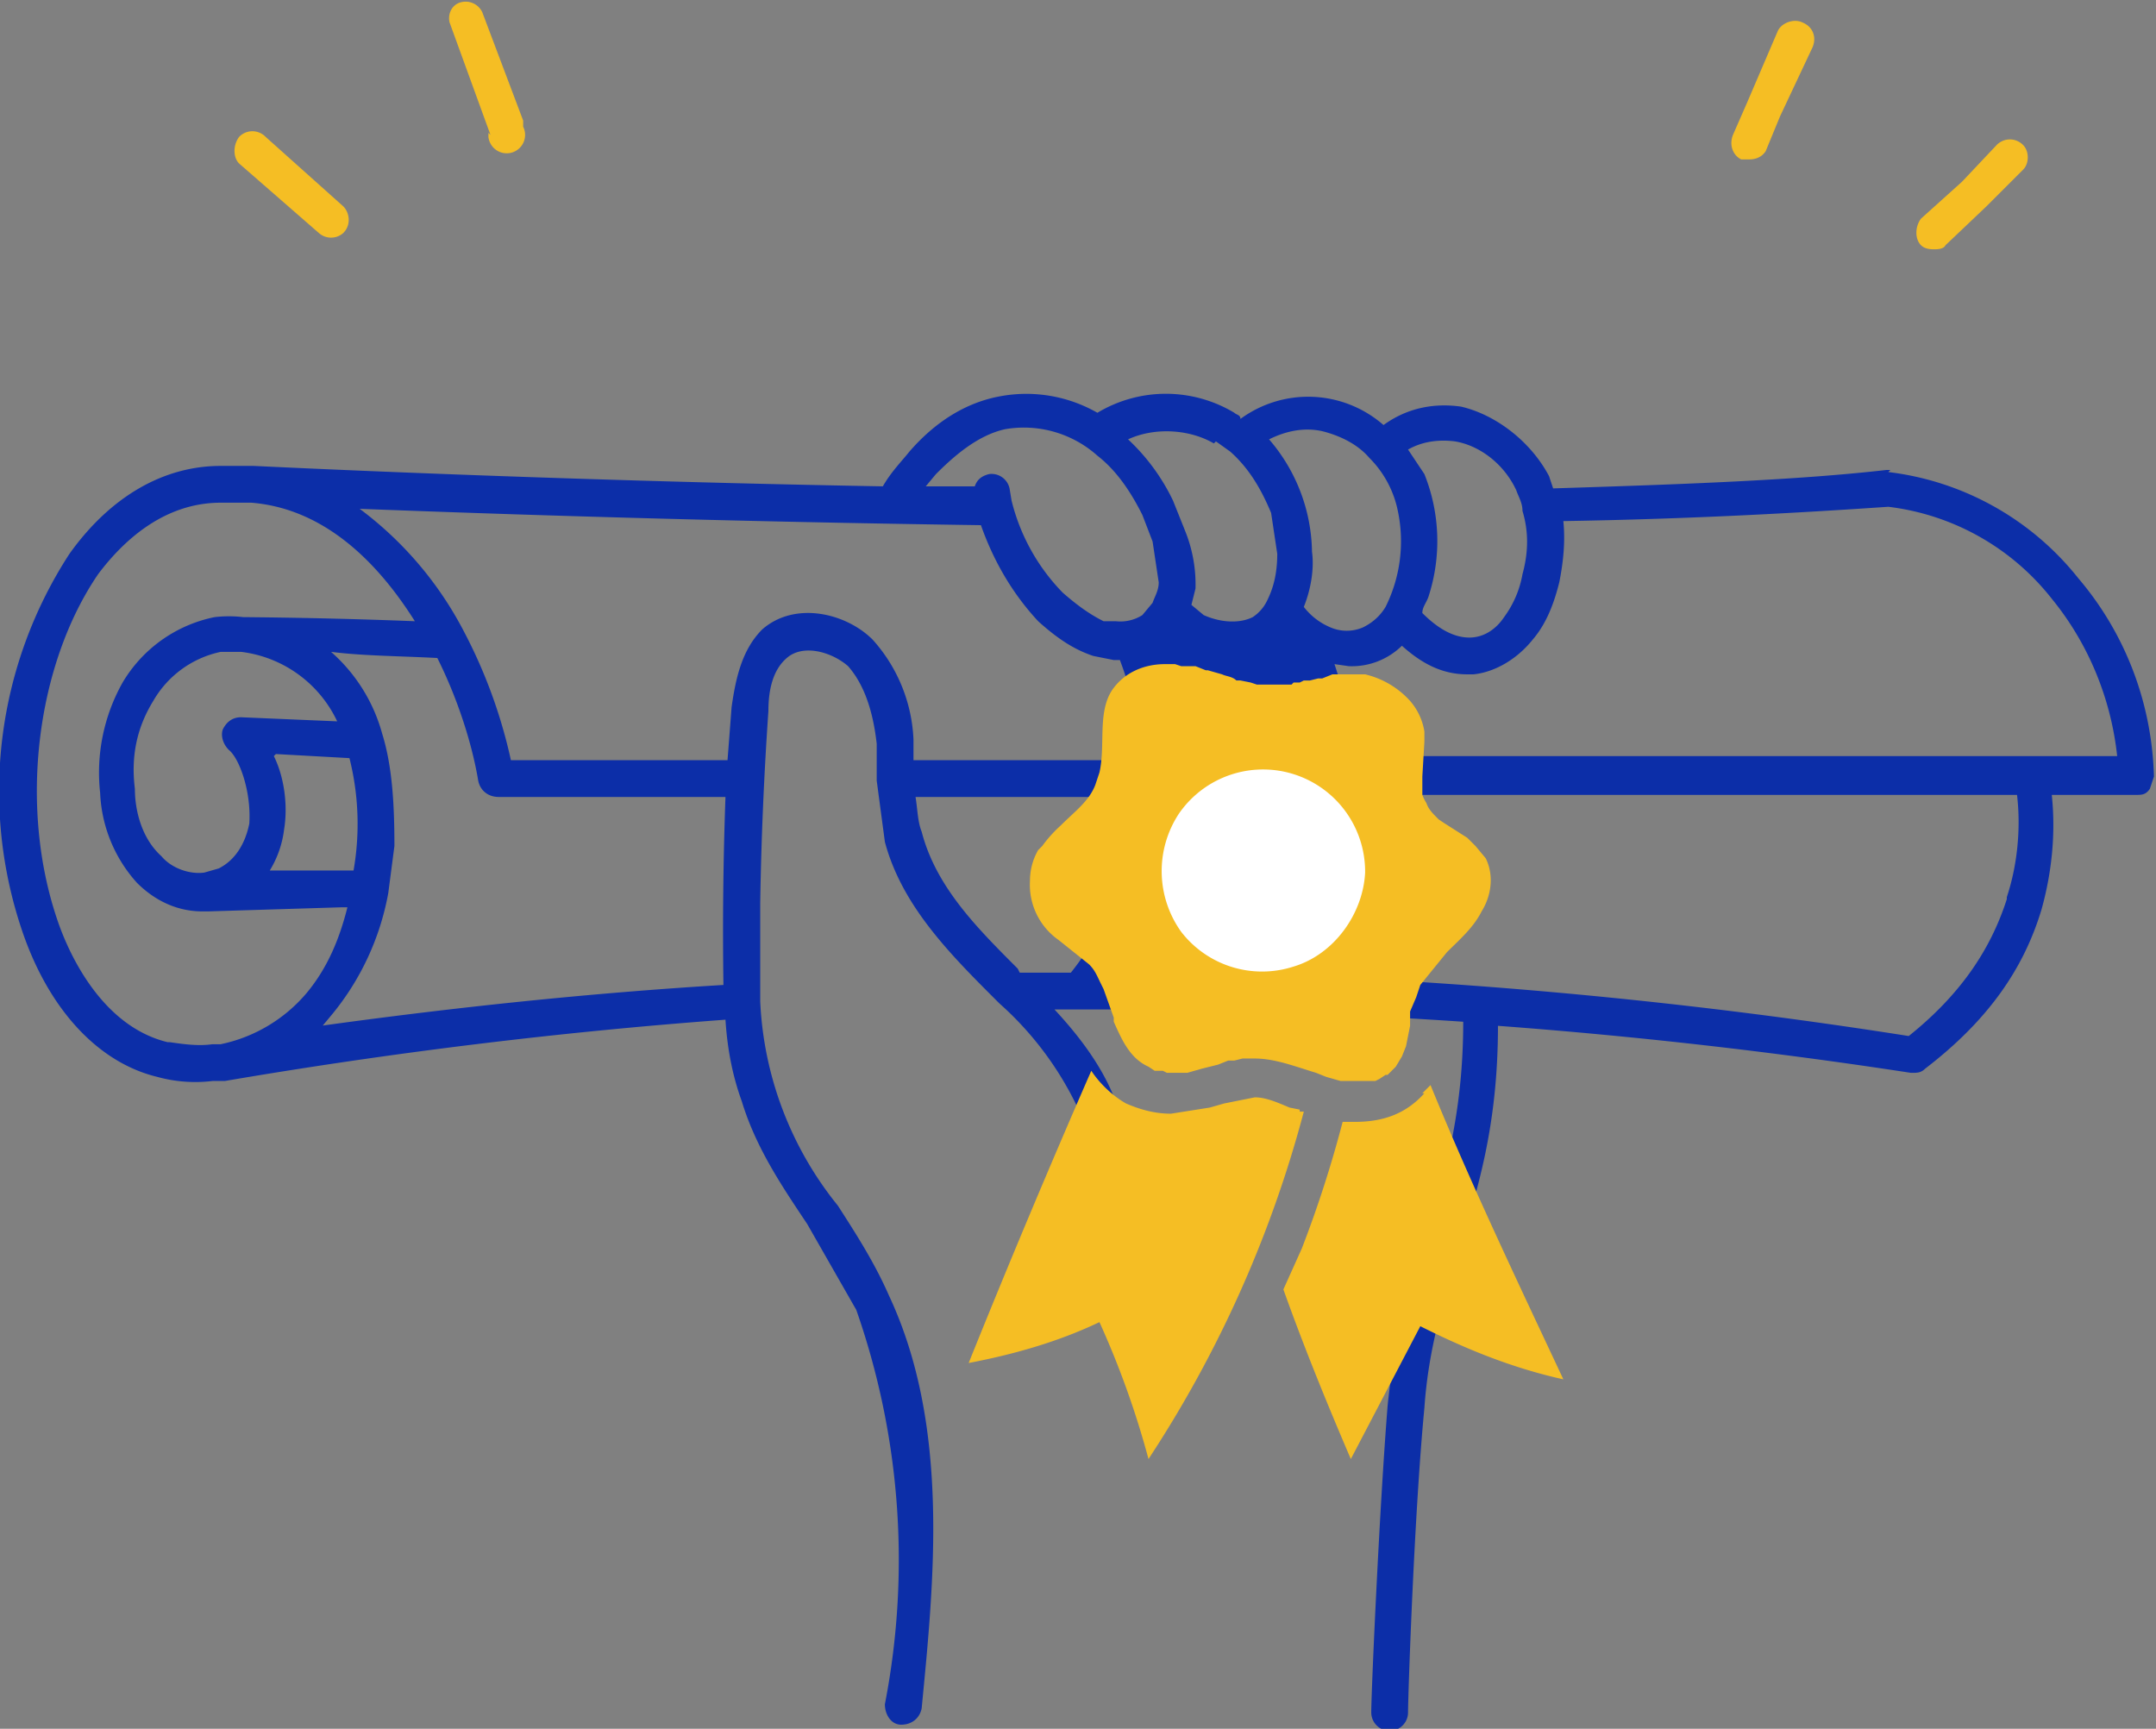 <svg id="Calque_2" xmlns="http://www.w3.org/2000/svg" viewBox="0 0 105.5 84.6"><rect x="0" y="0" width="105.5" height="84.6" fill="#808080" stroke="none"/><defs><style>.cls-2{fill:#f5be24}</style></defs><g id="Calque_2-2"><path class="cls-2" d="M23.9 6.5v.2a.9.9 0 1 0 1.7-.5v-.3l-2-5.3a.9.9 0 0 0-1-.5c-.5.1-.7.6-.6 1L24 6.6ZM13 6.7a.9.9 0 0 0-1.3 0c-.3.4-.3 1 0 1.3l3.9 3.4a.9.9 0 0 0 1.2 0c.4-.4.3-1 0-1.3L13 6.7ZM94.6 12.2c.2 0 .5 0 .6-.2l2-1.9L99 8.3c.3-.3.3-.9 0-1.2a.9.9 0 0 0-1.3 0L96 8.9l-2 1.8c-.3.4-.3 1 0 1.3.2.2.5.2.7.2ZM87 1.5 85.5 5l-.7 1.6c-.2.5 0 1 .4 1.2h.4c.3 0 .6-.1.8-.4l.7-1.7 1.6-3.4c.2-.5 0-1-.5-1.2-.4-.2-1 0-1.2.4Z"/><path d="M92.5 23h-.2c-4.4.5-9.9.7-16.3.9l-.2-.6c-.9-1.7-2.6-3-4.3-3.4-1.4-.2-2.7.1-3.8.9a5.6 5.6 0 0 0-7-.3c0-.2-.2-.2-.3-.3a6.5 6.5 0 0 0-6.7 0 7 7 0 0 0-4.8-.8c-1.6.3-3.1 1.2-4.4 2.7-.4.5-.9 1-1.3 1.7-16.9-.3-30.7-1-30.8-1h-1.6c-2.8 0-5.4 1.5-7.4 4.3a21.3 21.3 0 0 0-2.3 18.5c1.3 3.8 3.7 6.4 6.6 7.1a7 7 0 0 0 2.7.2H11c8.2-1.4 16.4-2.4 24.5-3 .1 1.6.4 2.9.8 4 .7 2.3 2 4.2 3.2 6l2.4 4.2a37 37 0 0 1 1.4 19.3c0 .5.3 1 .8 1s.9-.3 1-.8c.6-6.2 1.4-13.8-1.6-20.2-.7-1.6-1.6-3-2.5-4.4a17.1 17.1 0 0 1-3.8-10v-4.8a176.2 176.2 0 0 1 .4-9.4c0-1 .2-2 .9-2.6.8-.7 2.2-.3 3 .4.7.8 1.2 2 1.4 3.8v1.8l.4 3c.8 3 3 5.3 5.2 7.5l.4.4a16 16 0 0 1 4.1 5.7c.2.5.7.7 1.2.6.4-.2.7-.7.5-1.2-.6-1.8-1.8-3.4-3.1-4.8h1.7a265.7 265.7 0 0 1 18.3.6c0 4.7-1 7.9-2 11a35 35 0 0 0-1.7 7.8c-.4 5-.8 14-.8 15a.9.9 0 0 0 1.8 0c0-.8.3-9.7.8-14.9.2-2.9.9-5.1 1.6-7.5 1-3.1 2-6.3 2-11.2a261 261 0 0 1 20.2 2.3h.1c.2 0 .4 0 .6-.2 3-2.3 4.8-4.8 5.7-7.8.5-1.8.7-3.7.5-5.6h4.1c.3 0 .5 0 .7-.3l.2-.6c-.1-3.6-1.4-7-3.7-9.7a14 14 0 0 0-9.3-5.2Zm5.7 21c-.8 2.5-2.3 4.7-4.8 6.7a260 260 0 0 0-31-3 14.4 14.4 0 0 0 3.9-8.8h32.4c.2 1.7 0 3.5-.5 5Zm-46.5 3.6h-1.8l-.1-.2c-2-2-4-4-4.7-6.7-.2-.5-.2-1.1-.3-1.7h11l-.1 1a16 16 0 0 1-3.3 7.6h-.7Zm-36 2.7.5-.6a13 13 0 0 0 2.8-6l.3-2.3c0-2-.1-3.9-.6-5.5a8.2 8.2 0 0 0-2.5-4c1.6.2 3.3.2 5.2.3 1 2 1.7 4.2 2 6 .1.5.5.8 1 .8h11.1a182 182 0 0 0-.1 9.2c-6.6.4-13.2 1.1-19.7 2Zm-4.2-18.4h.3a6 6 0 0 1 4.7 3.4l-4.7-.2c-.4 0-.7.2-.9.6-.1.3 0 .7.3 1 .5.4 1.1 2 1 3.6-.2 1-.7 1.8-1.5 2.2l-.7.2c-.7.1-1.6-.2-2.1-.8-1-.9-1.3-2.3-1.3-3.3-.2-1.6.1-3 .9-4.3a5 5 0 0 1 3.3-2.4h.7Zm2 5 3.6.2a13.2 13.2 0 0 1 .2 5.5h-4.1a5 5 0 0 0 .7-2c.2-1.2 0-2.6-.5-3.6Zm22.3-2.3-.2 2.6H25a25 25 0 0 0-2.3-6.3 17.6 17.6 0 0 0-5.1-6 1260 1260 0 0 0 30.4.8c.6 1.7 1.5 3.3 2.8 4.7 1 .9 1.8 1.4 2.7 1.7l1 .2h.3c.6 1.6 1 3.2 1 4.9H44.7v-1a7.8 7.8 0 0 0-2-4.9c-1.3-1.3-3.8-1.9-5.4-.5-1 1-1.3 2.4-1.5 3.8ZM49.2 21a5.4 5.4 0 0 1 4.5 1.3c.9.7 1.6 1.7 2.2 2.9l.5 1.3.3 2c0 .4-.2.7-.3 1l-.5.6a2 2 0 0 1-1.3.3H54c-.6-.3-1.2-.7-2-1.4a9.8 9.8 0 0 1-2.5-4.5l-.1-.6a.9.9 0 0 0-1-.7c-.4.1-.6.3-.7.6h-2.4l.5-.6c.8-.8 2-1.9 3.4-2.2Zm10.3.6.7.5c.9.8 1.5 1.8 2 3l.3 2c0 1-.2 1.7-.5 2.3a2 2 0 0 1-.7.8c-.6.3-1.5.3-2.4-.1l-.6-.5.2-.8A7 7 0 0 0 58 26l-.6-1.5a10 10 0 0 0-2.2-3c1.3-.6 3-.5 4.2.2Zm5.2-.5c.8.2 1.7.6 2.3 1.3a5.1 5.1 0 0 1 1.4 2.6 7.2 7.2 0 0 1-.6 4.7c-.3.5-.7.8-1.1 1a2 2 0 0 1-1.6 0 3.2 3.2 0 0 1-1.3-1c.4-1 .5-2 .4-2.7a8.6 8.6 0 0 0-2.1-5.5c.8-.4 1.7-.6 2.6-.4Zm6.5.5c1.2.2 2.4 1.1 3 2.4.1.3.3.6.3 1 .3 1 .3 2 0 3.1a5 5 0 0 1-.9 2.1c-.4.6-1 1-1.7 1-.9 0-1.7-.6-2.3-1.2 0-.3.2-.5.3-.8a8.8 8.8 0 0 0-.2-6l-.8-1.2c.7-.4 1.5-.5 2.3-.4Zm-4.9 15.5c-.1-1.6-.5-3.1-1-4.6l.7.1a3.5 3.5 0 0 0 2.6-1c1 .9 2 1.4 3.2 1.4h.3c1-.1 2.1-.7 2.9-1.7.6-.7 1-1.6 1.3-2.8.2-1 .3-2 .2-3 6.2-.1 11.5-.4 15.9-.7a12 12 0 0 1 8 4.5c1.8 2.2 2.9 4.9 3.2 7.7H66.3ZM8.2 51c-3.3-.8-4.9-4.5-5.4-6-1.9-5.6-1-12.5 2-16.9 1.2-1.6 3.2-3.5 6-3.5h1.5c3.7.3 6.3 3.1 8 5.8a273 273 0 0 0-8.4-.2 6 6 0 0 0-1.4 0A6.8 6.8 0 0 0 6 33.4a9 9 0 0 0-1.1 5.4 7 7 0 0 0 1.8 4.4c.9.9 2 1.4 3.2 1.4h.3l6.5-.2h.3c-.4 1.6-1 3-2 4.2a7.5 7.5 0 0 1-4.2 2.5h-.4c-.7.1-1.4 0-2.1-.1Z" style="fill:#0c2ea8"/><path class="cls-2" d="M69.7 53.5c-.9 1-2 1.4-3.4 1.4h-.6a57 57 0 0 1-2 6.2l-.9 2c1 2.8 2.1 5.5 3.3 8.3l3.4-6.5c2 1 4.3 2 7 2.6C74.3 62.8 72 58 70 53.1l-.4.4ZM63.6 54.3l-.5-.1c-.7-.3-1.2-.5-1.7-.5l-1.5.3-.7.2-1.9.3c-.8 0-1.5-.2-2.2-.5-.7-.4-1.3-1-1.7-1.6a536 536 0 0 0-6 14.3c2.1-.4 4.3-1 6.4-2a43.6 43.6 0 0 1 2.4 6.7 57.9 57.9 0 0 0 7.6-17h-.2ZM66.7 33h-1.5l-.5.2h-.2l-.4.1h-.3l-.2.1h-.3l-.1.1H61.5l-.3-.1-.5-.1h-.2c-.2-.2-.5-.2-.7-.3l-.7-.2H59l-.5-.2h-.7l-.3-.1h-.5c-1 0-2 .4-2.6 1.3-.7 1.1-.3 2.7-.6 4l-.2.6c-.3.8-1 1.3-1.7 2a6.5 6.5 0 0 0-.9 1l-.2.2a3 3 0 0 0-.4 1.5 3.3 3.3 0 0 0 1.4 2.9l1.5 1.2c.3.3.4.6.6 1l.1.2.5 1.4v.2c.4.9.8 1.8 1.7 2.2l.3.2h.4l.2.1h1l.7-.2.8-.2.5-.2h.3l.4-.1h.6c1 0 2 .4 3 .7l.5.2.7.2h1.7l.2-.1.3-.2h.1l.4-.4.3-.5.2-.5.2-1v-.7l.3-.7.2-.6 1.3-1.6c.6-.6 1.3-1.2 1.7-2 .5-.8.6-1.8.2-2.6l-.5-.6-.4-.4-1.1-.7-.3-.2c-.3-.3-.5-.5-.6-.8a2 2 0 0 1-.2-.4V38l.1-1.7v-.5a3 3 0 0 0-.7-1.5 4.3 4.3 0 0 0-2.2-1.3Z"/><path d="M63.3 47.3a5 5 0 0 1-5.5-1.7 5.1 5.1 0 0 1-.1-5.8 5 5 0 0 1 5.3-2 5 5 0 0 1 3.8 4.9c-.1 2-1.5 4-3.5 4.6Z" style="fill:#fff"/></g></svg>